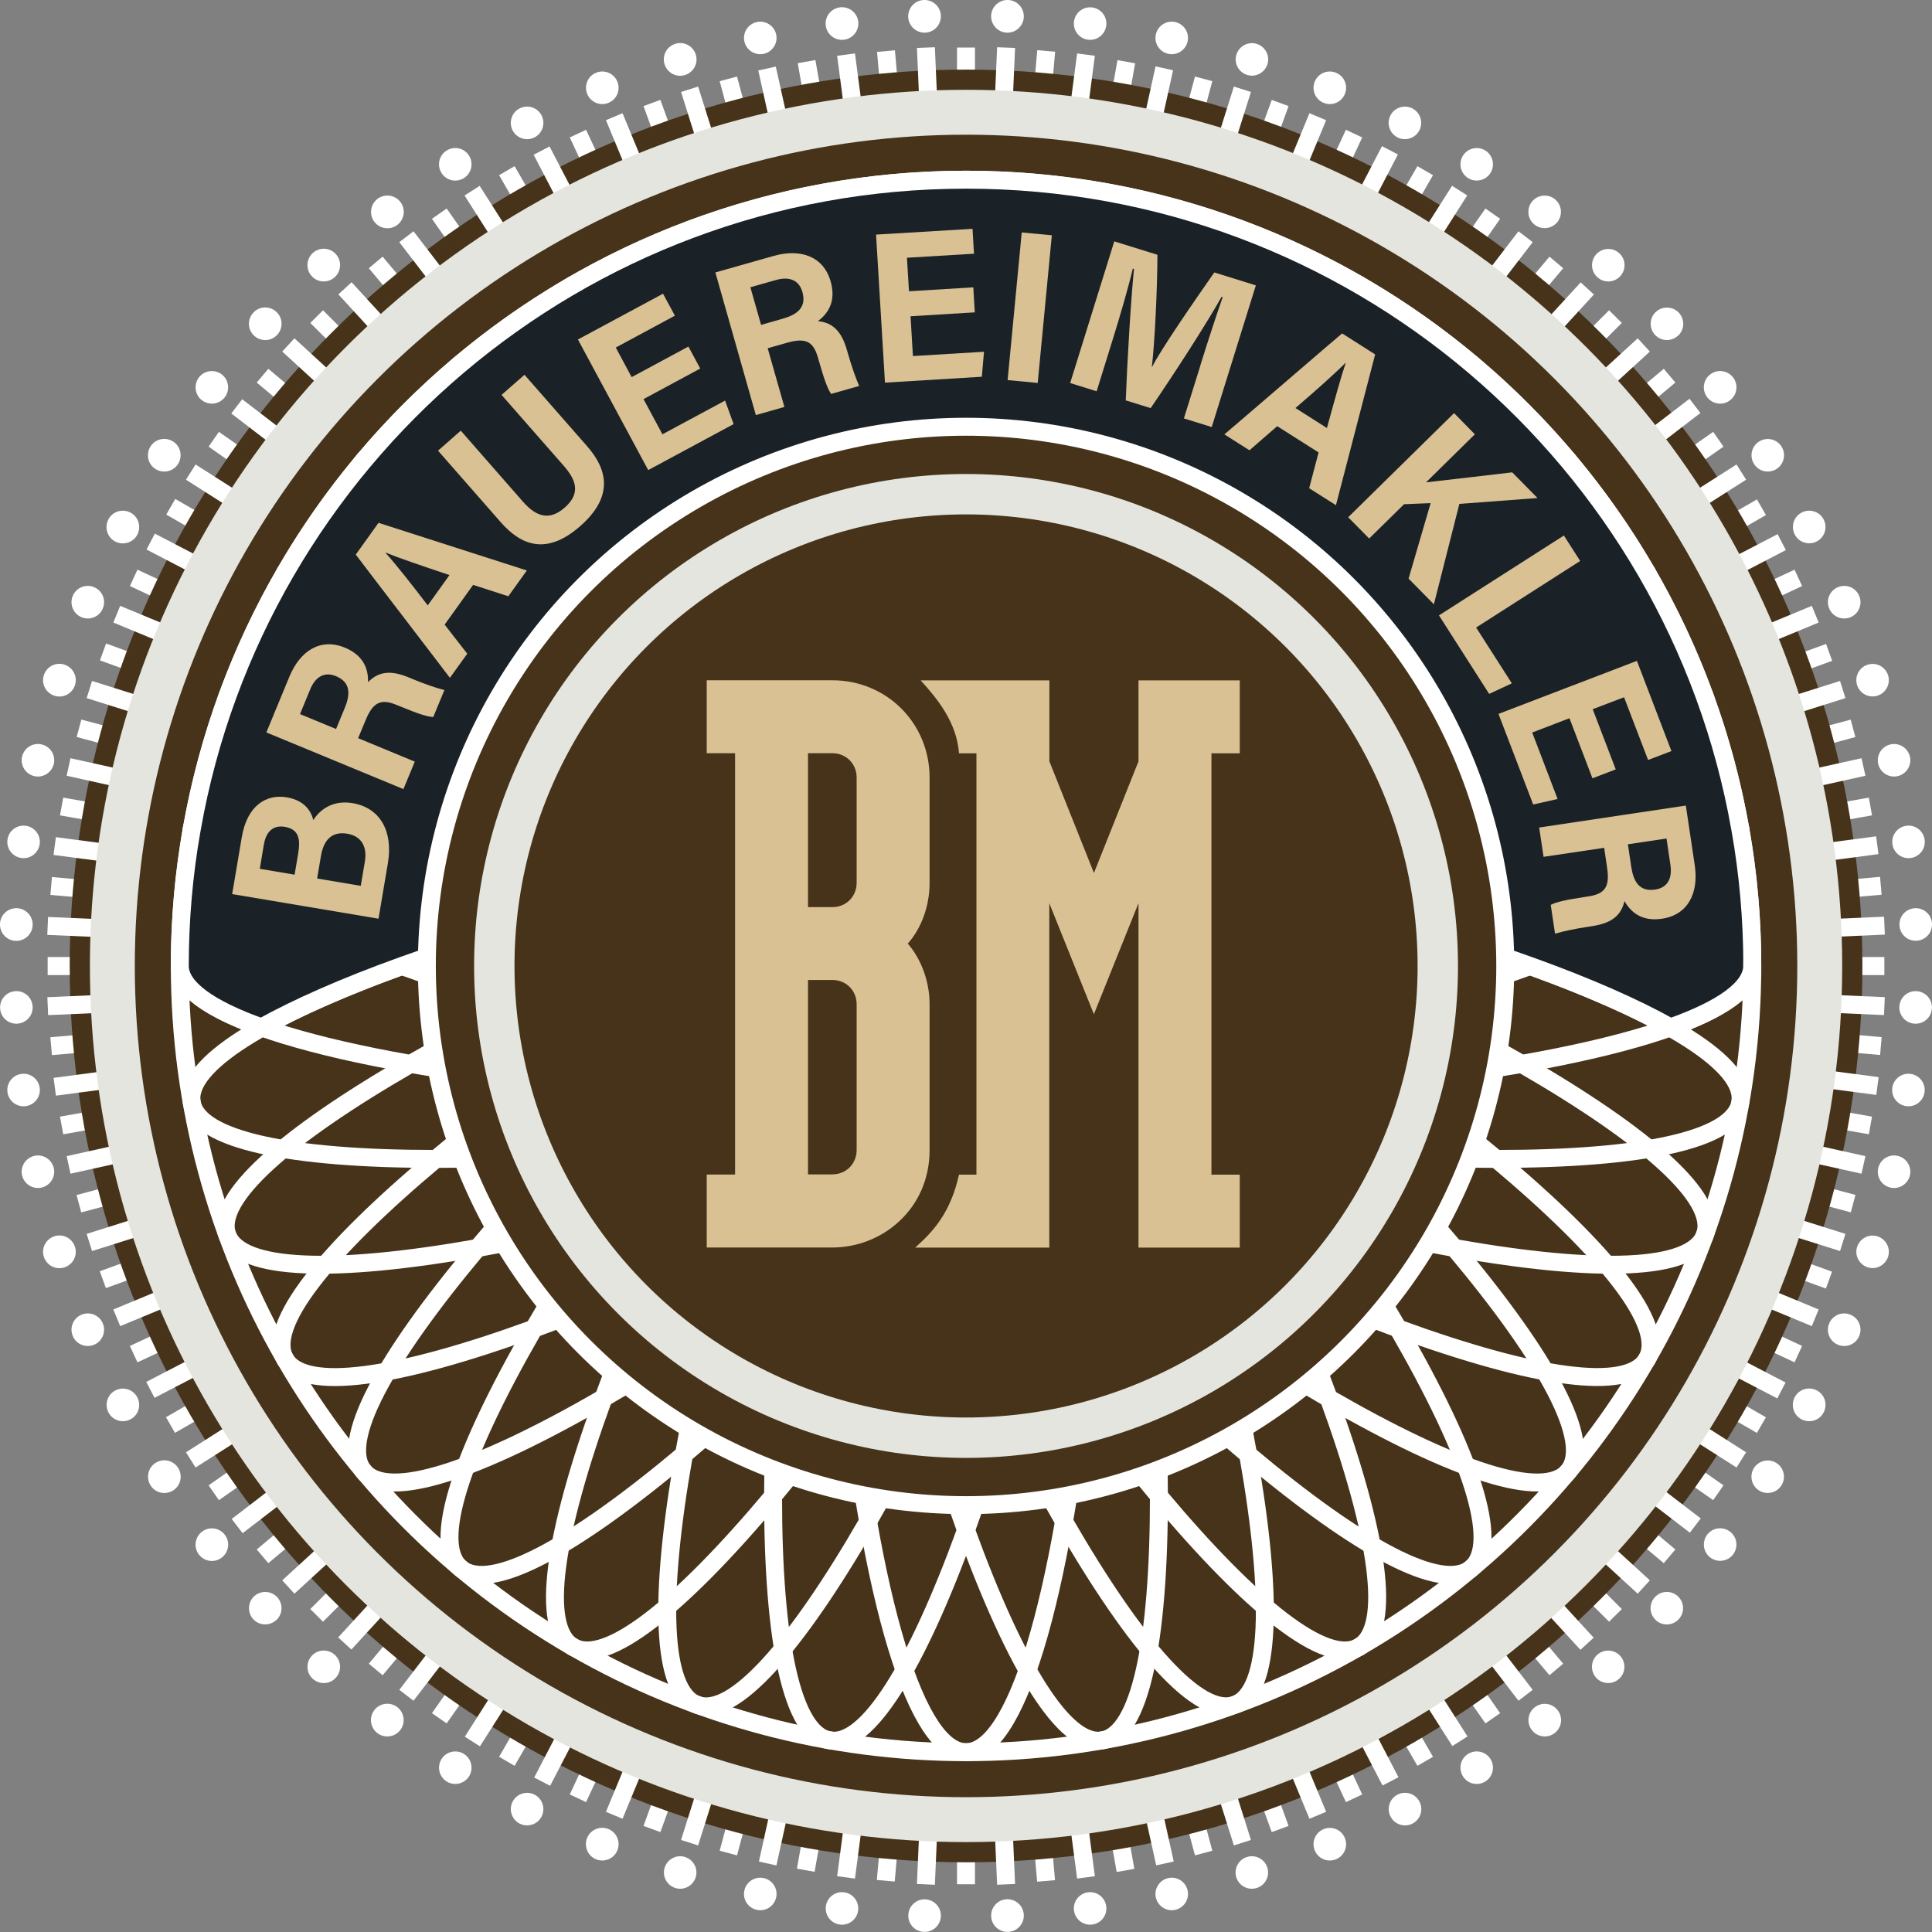 <svg xmlns="http://www.w3.org/2000/svg" id="Ebene_1" data-name="Ebene 1" viewBox="0 0 197.07 197.07"><rect x="0" y="0" width="197.07" height="197.07" fill="#808080" stroke="none"/><defs><style>      .cls-1, .cls-2, .cls-3, .cls-4, .cls-5 {        stroke-miterlimit: 10;      }      .cls-1, .cls-2, .cls-5, .cls-6 {        fill: #46331a;      }      .cls-1, .cls-3, .cls-4 {        stroke: #fff;        stroke-width: 1.83px;      }      .cls-7 {        fill: #d9c193;      }      .cls-7, .cls-8, .cls-6 {        stroke-width: 0px;      }      .cls-2 {        stroke-width: 4.12px;      }      .cls-2, .cls-5 {        stroke: #e4e5df;      }      .cls-8 {        fill: #fff;      }      .cls-3 {        fill: none;      }      .cls-4 {        fill: #1b2227;      }      .cls-5 {        stroke-width: 4.58px;      }    </style></defs><g><g><g><rect class="cls-8" x="97.62" y="4.86" width="1.83" height="187.36" transform="translate(-8.21 8.96) rotate(-5)"></rect><rect class="cls-8" x="97.62" y="4.86" width="1.83" height="187.35" transform="translate(-15.61 18.61) rotate(-10)"></rect><polygon class="cls-8" points="121.89 189.25 73.41 8.28 75.18 7.81 123.66 188.78 121.89 189.25"></polygon><polygon class="cls-8" points="129.72 186.88 65.64 10.82 67.36 10.19 131.44 186.25 129.72 186.88"></polygon><polygon class="cls-8" points="137.29 183.82 58.12 14.02 59.78 13.24 138.95 183.04 137.29 183.82"></polygon><polygon class="cls-8" points="144.58 180.12 50.91 17.87 52.49 16.95 146.17 179.2 144.58 180.12"></polygon><polygon class="cls-8" points="151.52 175.79 44.06 22.32 45.56 21.27 153.02 174.75 151.52 175.79"></polygon><polygon class="cls-8" points="158.05 170.88 37.62 27.36 39.03 26.18 159.45 169.7 158.05 170.88"></polygon><polygon class="cls-8" points="164.13 165.42 31.65 32.94 32.95 31.65 165.43 164.13 164.13 165.42"></polygon><polygon class="cls-8" points="169.71 159.45 26.19 39.02 27.37 37.62 170.89 158.05 169.71 159.45"></polygon><polygon class="cls-8" points="174.75 153.02 21.28 45.56 22.33 44.05 175.8 151.51 174.75 153.02"></polygon><rect class="cls-8" x="97.62" y="4.86" width="1.84" height="187.35" transform="translate(-36.06 134.6) rotate(-60)"></rect><polygon class="cls-8" points="183.05 138.96 13.25 59.78 14.02 58.11 183.82 137.29 183.05 138.96"></polygon><rect class="cls-8" x="97.62" y="4.86" width="1.83" height="187.35" transform="translate(-27.76 157.43) rotate(-70)"></rect><rect class="cls-8" x="97.62" y="4.86" width="1.84" height="187.35" transform="translate(-22.14 168.21) rotate(-75)"></rect><polygon class="cls-8" points="190.63 115.7 6.12 83.17 6.45 81.36 190.95 113.9 190.63 115.7"></polygon><rect class="cls-8" x="97.62" y="4.86" width="1.83" height="187.35" transform="translate(-8.21 188.11) rotate(-85)"></rect><rect class="cls-8" x="4.86" y="97.62" width="187.35" height="1.84"></rect><rect class="cls-8" x="97.62" y="4.85" width="1.83" height="187.35"></rect><rect class="cls-8" x="4.86" y="97.61" width="187.35" height="1.83" transform="translate(-8.23 8.99) rotate(-5.01)"></rect><polygon class="cls-8" points="6.45 115.7 6.12 113.9 190.63 81.36 190.95 83.17 6.45 115.7"></polygon><rect class="cls-8" x="4.86" y="97.62" width="187.35" height="1.84" transform="translate(-22.15 28.86) rotate(-15)"></rect><rect class="cls-8" x="4.86" y="97.62" width="187.35" height="1.83" transform="translate(-27.73 39.58) rotate(-19.97)"></rect><polygon class="cls-8" points="14.02 138.96 13.25 137.29 183.05 58.11 183.82 59.78 14.02 138.96"></polygon><rect class="cls-8" x="4.86" y="97.62" width="187.35" height="1.84" transform="translate(-36.06 62.43) rotate(-29.98)"></rect><polygon class="cls-8" points="22.33 153.02 21.28 151.51 174.75 44.05 175.8 45.56 22.33 153.02"></polygon><polygon class="cls-8" points="27.37 159.45 26.19 158.05 169.71 37.62 170.89 39.02 27.37 159.45"></polygon><polygon class="cls-8" points="32.95 165.42 31.65 164.13 164.13 31.65 165.43 32.94 32.95 165.42"></polygon><polygon class="cls-8" points="39.03 170.88 37.62 169.7 158.05 26.18 159.45 27.36 39.03 170.88"></polygon><polygon class="cls-8" points="45.56 175.79 44.06 174.75 151.52 21.27 153.02 22.32 45.56 175.79"></polygon><polygon class="cls-8" points="52.49 180.12 50.91 179.2 144.58 16.95 146.17 17.87 52.49 180.12"></polygon><polygon class="cls-8" points="59.78 183.82 58.12 183.04 137.29 13.24 138.95 14.02 59.78 183.82"></polygon><polygon class="cls-8" points="67.36 186.88 65.64 186.25 129.72 10.19 131.44 10.82 67.36 186.88"></polygon><polygon class="cls-8" points="75.18 189.25 73.41 188.78 121.89 7.81 123.66 8.28 75.18 189.25"></polygon><rect class="cls-8" x="4.86" y="97.62" width="187.35" height="1.83" transform="translate(-15.68 178.36) rotate(-79.95)"></rect><rect class="cls-8" x="4.86" y="97.62" width="187.36" height="1.83" transform="translate(-8.23 188.08) rotate(-84.99)"></rect></g><circle class="cls-6" cx="98.54" cy="98.53" r="91.43"></circle></g><g><polygon class="cls-8" points="109.87 191.62 85.39 5.69 87.21 5.45 111.68 191.38 109.87 191.62"></polygon><rect class="cls-8" x="97.62" y="4.77" width="1.83" height="187.53" transform="translate(-18.99 23.66) rotate(-12.5)"></rect><polygon class="cls-8" points="125.86 188.24 69.47 9.38 71.21 8.83 127.6 187.68 125.86 188.24"></polygon><polygon class="cls-8" points="133.57 185.52 61.81 12.26 63.5 11.55 135.27 184.81 133.57 185.52"></polygon><rect class="cls-8" x="97.62" y="4.77" width="1.83" height="187.53" transform="translate(-34.36 56.63) rotate(-27.5)"></rect><rect class="cls-8" x="97.62" y="4.77" width="1.83" height="187.53" transform="translate(-37.51 68.37) rotate(-32.5)"></rect><polygon class="cls-8" points="154.89 173.48 40.73 24.7 42.18 23.59 156.34 172.37 154.89 173.48"></polygon><rect class="cls-8" x="97.62" y="4.77" width="1.83" height="187.53" transform="translate(-40.68 92.46) rotate(-42.5)"></rect><polygon class="cls-8" points="167.05 162.56 28.79 35.86 30.03 34.51 168.29 161.2 167.05 162.56"></polygon><rect class="cls-8" x="97.62" y="4.77" width="1.83" height="187.53" transform="translate(-39.62 116.72) rotate(-52.5)"></rect><polygon class="cls-8" points="177.13 149.69 18.97 48.93 19.95 47.38 178.11 148.14 177.13 149.69"></polygon><rect class="cls-8" x="97.62" y="4.77" width="1.83" height="187.53" transform="translate(-34.36 140.44) rotate(-62.5)"></rect><polygon class="cls-8" points="184.81 135.27 11.56 63.5 12.26 61.8 185.51 133.57 184.81 135.27"></polygon><polygon class="cls-8" points="187.69 127.61 8.84 71.21 9.39 69.46 188.24 125.86 187.69 127.61"></polygon><polygon class="cls-8" points="189.88 119.72 6.8 79.13 7.19 77.34 190.28 117.93 189.88 119.72"></polygon><rect class="cls-8" x="97.62" y="4.77" width="1.83" height="187.53" transform="translate(-12.01 183.37) rotate(-82.5)"></rect><rect class="cls-8" x="97.62" y="4.77" width="1.83" height="187.53" transform="translate(-4.2 192.68) rotate(-87.5)"></rect><rect class="cls-8" x="4.77" y="97.62" width="187.53" height="1.83" transform="translate(-4.21 4.4) rotate(-2.51)"></rect><polygon class="cls-8" points="101.71 192.25 93.53 4.89 95.36 4.82 103.54 192.17 101.71 192.25"></polygon><rect class="cls-8" x="4.77" y="97.62" width="187.53" height="1.83" transform="translate(-12.09 13.8) rotate(-7.55)"></rect><polygon class="cls-8" points="7.19 119.72 6.8 117.93 189.88 77.34 190.28 79.13 7.19 119.72"></polygon><polygon class="cls-8" points="9.39 127.61 8.84 125.86 187.69 69.46 188.24 71.21 9.39 127.61"></polygon><polygon class="cls-8" points="12.26 135.27 11.56 133.57 184.81 61.8 185.51 63.5 12.26 135.27"></polygon><rect class="cls-8" x="4.77" y="97.62" width="187.53" height="1.83" transform="translate(-34.33 56.54) rotate(-27.46)"></rect><polygon class="cls-8" points="19.95 149.69 18.97 148.14 177.13 47.38 178.11 48.93 19.95 149.69"></polygon><rect class="cls-8" x="4.77" y="97.62" width="187.53" height="1.83" transform="translate(-39.63 80.44) rotate(-37.54)"></rect><polygon class="cls-8" points="30.03 162.56 28.79 161.2 167.05 34.51 168.29 35.86 30.03 162.56"></polygon><rect class="cls-8" x="4.77" y="97.62" width="187.53" height="1.83" transform="translate(-40.68 104.56) rotate(-47.48)"></rect><polygon class="cls-8" points="42.18 173.48 40.73 172.37 154.89 23.59 156.34 24.7 42.18 173.48"></polygon><rect class="cls-8" x="4.77" y="97.62" width="187.53" height="1.83" transform="translate(-37.5 128.75) rotate(-57.52)"></rect><rect class="cls-8" x="4.77" y="97.62" width="187.53" height="1.83" transform="translate(-34.33 140.53) rotate(-62.54)"></rect><polygon class="cls-8" points="63.5 185.52 61.81 184.81 133.57 11.55 135.27 12.26 63.5 185.52"></polygon><polygon class="cls-8" points="71.21 188.24 69.47 187.68 125.86 8.83 127.6 9.38 71.21 188.24"></polygon><rect class="cls-8" x="4.77" y="97.62" width="187.53" height="1.83" transform="translate(-18.94 173.48) rotate(-77.54)"></rect><polygon class="cls-8" points="87.21 191.62 85.39 191.38 109.87 5.45 111.68 5.69 87.21 191.62"></polygon><polygon class="cls-8" points="95.36 192.25 93.53 192.17 101.71 4.82 103.54 4.89 95.36 192.25"></polygon></g><g><g><path class="cls-8" d="M92.64,1.74c-.04-.92.67-1.7,1.59-1.74.92-.04,1.7.67,1.74,1.59.04.92-.67,1.7-1.59,1.74-.92.04-1.7-.67-1.74-1.59Z"></path><path class="cls-8" d="M101.1,195.47c-.04-.92.67-1.7,1.59-1.74.92-.04,1.7.67,1.74,1.59.04.92-.67,1.7-1.59,1.74-.92.04-1.7-.67-1.74-1.59Z"></path></g><g><path class="cls-8" d="M84.23,2.62c-.12-.91.52-1.75,1.44-1.87.91-.12,1.75.52,1.87,1.43.12.91-.52,1.75-1.44,1.87-.91.12-1.75-.52-1.87-1.43Z"></path><path class="cls-8" d="M109.55,194.88c-.12-.91.52-1.74,1.43-1.86.91-.12,1.74.52,1.86,1.43.12.91-.52,1.74-1.43,1.86-.91.12-1.74-.52-1.86-1.43Z"></path></g><g><path class="cls-8" d="M75.93,4.23c-.2-.9.37-1.78,1.26-1.98.9-.2,1.78.37,1.98,1.26.2.89-.37,1.78-1.26,1.98-.89.2-1.78-.37-1.98-1.26Z"></path><path class="cls-8" d="M117.9,193.55c-.2-.89.37-1.78,1.26-1.98.9-.2,1.78.37,1.98,1.26.2.9-.37,1.78-1.26,1.98-.89.2-1.78-.37-1.98-1.26Z"></path></g><g><path class="cls-8" d="M67.79,6.56c-.28-.88.21-1.81,1.09-2.09.88-.28,1.81.21,2.09,1.09s-.21,1.81-1.09,2.09-1.81-.21-2.09-1.09Z"></path><path class="cls-8" d="M126.11,191.5c-.28-.87.21-1.81,1.08-2.08.87-.28,1.81.21,2.08,1.08.28.87-.21,1.81-1.08,2.08-.87.28-1.81-.21-2.08-1.08Z"></path></g><g><path class="cls-8" d="M59.9,9.59c-.35-.85.05-1.82.9-2.17.85-.35,1.82.05,2.17.9.35.85-.05,1.82-.9,2.17-.85.35-1.82-.05-2.17-.9Z"></path><path class="cls-8" d="M134.11,188.75c-.35-.85.05-1.82.9-2.17.85-.35,1.82.05,2.17.9.35.85-.05,1.82-.9,2.17-.85.35-1.82-.05-2.17-.9Z"></path></g><g><path class="cls-8" d="M52.29,13.3c-.42-.81-.11-1.82.71-2.24.81-.42,1.82-.11,2.24.71.42.81.11,1.82-.71,2.24-.81.42-1.82.11-2.24-.71Z"></path><path class="cls-8" d="M141.84,185.3c-.42-.81-.11-1.82.71-2.24.81-.42,1.82-.11,2.24.71.42.81.11,1.82-.71,2.24-.81.42-1.82.11-2.24-.71Z"></path></g><g><path class="cls-8" d="M45.04,17.65c-.49-.77-.27-1.8.51-2.29.77-.49,1.8-.27,2.29.51.49.77.26,1.8-.51,2.29-.77.49-1.8.27-2.29-.51Z"></path><path class="cls-8" d="M149.23,181.2c-.49-.77-.27-1.8.51-2.29.77-.49,1.8-.27,2.29.51.49.77.26,1.8-.51,2.29-.77.49-1.8.27-2.29-.51Z"></path></g><g><path class="cls-8" d="M38.19,22.63c-.56-.73-.42-1.78.31-2.34.73-.56,1.78-.42,2.34.31.56.73.42,1.78-.31,2.34-.73.56-1.78.42-2.34-.31Z"></path><path class="cls-8" d="M156.25,176.47c-.56-.73-.42-1.77.31-2.33.73-.56,1.77-.42,2.33.31.56.73.42,1.77-.31,2.33-.73.56-1.77.42-2.33-.31Z"></path></g><g><path class="cls-8" d="M31.8,28.17c-.62-.68-.58-1.73.1-2.36.68-.62,1.73-.58,2.35.1.62.68.58,1.73-.1,2.36-.68.62-1.73.58-2.35-.1Z"></path><path class="cls-8" d="M162.82,171.14c-.62-.68-.57-1.73.1-2.34.68-.62,1.73-.57,2.34.1.62.68.57,1.73-.1,2.34-.68.62-1.73.57-2.34-.1Z"></path></g><g><path class="cls-8" d="M25.93,34.25c-.68-.62-.72-1.67-.1-2.35.62-.68,1.67-.72,2.35-.1.68.62.72,1.67.1,2.35-.62.68-1.67.72-2.35.1Z"></path><path class="cls-8" d="M168.9,165.26c-.68-.62-.72-1.67-.1-2.34.62-.68,1.67-.72,2.34-.1.68.62.72,1.67.1,2.34-.62.68-1.67.72-2.35.1Z"></path></g><g><path class="cls-8" d="M20.6,40.83c-.73-.56-.86-1.6-.31-2.33s1.6-.86,2.33-.31c.73.56.86,1.6.31,2.33-.56.73-1.6.86-2.33.31Z"></path><path class="cls-8" d="M174.45,158.87c-.73-.56-.86-1.6-.31-2.33.56-.73,1.6-.86,2.33-.31.73.56.86,1.6.31,2.33-.56.73-1.6.86-2.33.31Z"></path></g><g><path class="cls-8" d="M15.86,47.84c-.78-.49-1-1.52-.51-2.3.49-.78,1.52-1,2.3-.51.78.49,1,1.52.51,2.3-.5.78-1.53,1-2.3.51Z"></path><path class="cls-8" d="M179.42,152.03c-.77-.49-1-1.52-.51-2.29.49-.77,1.52-1,2.29-.51.77.49,1,1.52.51,2.29-.49.77-1.52,1-2.29.51Z"></path></g><g><path class="cls-8" d="M11.76,55.24c-.82-.42-1.13-1.43-.71-2.25s1.43-1.13,2.25-.71c.82.42,1.13,1.43.71,2.25-.42.82-1.43,1.13-2.25.71Z"></path><path class="cls-8" d="M183.77,144.78c-.82-.42-1.13-1.43-.71-2.25.42-.82,1.43-1.13,2.25-.71.82.42,1.13,1.43.71,2.25-.42.82-1.43,1.13-2.25.71Z"></path></g><g><path class="cls-8" d="M8.32,62.96c-.85-.35-1.25-1.32-.9-2.17.35-.85,1.32-1.25,2.17-.9.85.35,1.25,1.32.9,2.17-.35.85-1.32,1.25-2.17.9Z"></path><path class="cls-8" d="M187.48,137.17c-.85-.35-1.25-1.32-.9-2.17.35-.85,1.32-1.25,2.17-.9.85.35,1.25,1.32.9,2.17-.35.85-1.32,1.25-2.17.9Z"></path></g><g><path class="cls-8" d="M5.56,70.97c-.88-.28-1.37-1.21-1.09-2.09.28-.88,1.21-1.37,2.09-1.09s1.37,1.21,1.09,2.09-1.21,1.37-2.09,1.09Z"></path><path class="cls-8" d="M190.51,129.27c-.87-.28-1.36-1.21-1.08-2.08.28-.87,1.21-1.36,2.08-1.08.87.28,1.36,1.21,1.08,2.08-.28.87-1.21,1.36-2.08,1.08Z"></path></g><g><path class="cls-8" d="M3.51,79.17c-.89-.2-1.46-1.08-1.26-1.98.2-.9,1.09-1.46,1.98-1.26.9.2,1.46,1.08,1.26,1.98-.2.89-1.09,1.46-1.98,1.26Z"></path><path class="cls-8" d="M192.84,121.14c-.9-.2-1.46-1.08-1.26-1.98.2-.89,1.08-1.46,1.98-1.26.89.2,1.46,1.08,1.26,1.98-.2.89-1.08,1.46-1.98,1.26Z"></path></g><g><path class="cls-8" d="M2.19,87.52c-.91-.12-1.55-.95-1.43-1.86.12-.91.95-1.55,1.86-1.43.91.12,1.55.95,1.43,1.86-.12.91-.95,1.55-1.86,1.43Z"></path><path class="cls-8" d="M194.45,112.83c-.91-.12-1.55-.95-1.43-1.86.12-.91.95-1.55,1.86-1.43.91.12,1.55.95,1.43,1.86-.12.91-.95,1.55-1.86,1.43Z"></path></g><g><path class="cls-8" d="M1.59,95.97c-.92-.04-1.63-.82-1.59-1.74.04-.92.82-1.63,1.74-1.59.92.04,1.63.82,1.59,1.74-.04.92-.82,1.63-1.74,1.59Z"></path><path class="cls-8" d="M195.33,104.42c-.92-.04-1.63-.81-1.59-1.73.04-.92.81-1.63,1.73-1.59.92.04,1.63.81,1.59,1.73-.04.92-.81,1.63-1.73,1.59Z"></path></g><g><path class="cls-8" d="M1.74,104.42c-.92.04-1.69-.67-1.73-1.59-.04-.92.67-1.69,1.59-1.73.92-.04,1.69.67,1.73,1.59.04.92-.67,1.69-1.59,1.73Z"></path><path class="cls-8" d="M195.48,95.96c-.92.04-1.69-.67-1.73-1.59s.67-1.69,1.59-1.73c.92-.04,1.69.67,1.73,1.59.04.92-.67,1.69-1.59,1.73Z"></path></g><g><path class="cls-8" d="M2.62,112.83c-.91.12-1.74-.52-1.86-1.43-.12-.91.52-1.74,1.43-1.86.91-.12,1.74.52,1.86,1.43.12.91-.52,1.74-1.43,1.86Z"></path><path class="cls-8" d="M194.89,87.52c-.91.12-1.74-.52-1.86-1.43-.12-.91.52-1.74,1.43-1.86.91-.12,1.74.52,1.86,1.43.12.91-.52,1.74-1.43,1.86Z"></path></g><g><path class="cls-8" d="M4.23,121.14c-.89.2-1.78-.37-1.98-1.26-.2-.89.37-1.78,1.26-1.98.9-.2,1.78.37,1.98,1.26.2.89-.37,1.78-1.26,1.98Z"></path><path class="cls-8" d="M193.56,79.17c-.89.2-1.78-.37-1.98-1.26-.2-.89.37-1.78,1.26-1.98.89-.2,1.78.37,1.98,1.26.2.89-.37,1.78-1.26,1.98Z"></path></g><g><path class="cls-8" d="M6.56,129.28c-.88.28-1.81-.21-2.09-1.09-.28-.88.21-1.81,1.09-2.09.88-.28,1.81.21,2.09,1.09s-.21,1.81-1.09,2.09Z"></path><path class="cls-8" d="M191.51,70.96c-.87.28-1.81-.21-2.08-1.08-.28-.87.21-1.81,1.08-2.08.87-.28,1.81.21,2.08,1.08s-.21,1.81-1.08,2.08Z"></path></g><g><path class="cls-8" d="M9.59,137.17c-.85.35-1.82-.05-2.17-.9-.35-.85.05-1.82.9-2.17.85-.35,1.82.05,2.17.9.35.85-.05,1.82-.9,2.17Z"></path><path class="cls-8" d="M188.75,62.96c-.85.35-1.82-.05-2.17-.9-.35-.85.05-1.82.9-2.17.85-.35,1.82.05,2.17.9.35.85-.05,1.82-.9,2.17Z"></path></g><g><path class="cls-8" d="M13.3,144.78c-.81.42-1.82.11-2.24-.71-.42-.81-.11-1.82.71-2.24.81-.42,1.82-.11,2.24.71.42.81.11,1.82-.71,2.24Z"></path><path class="cls-8" d="M185.31,55.23c-.81.42-1.82.11-2.24-.71-.42-.81-.11-1.82.71-2.24.81-.42,1.82-.11,2.24.71.42.81.11,1.82-.71,2.24Z"></path></g><g><path class="cls-8" d="M17.66,152.03c-.78.49-1.81.27-2.3-.51-.49-.78-.27-1.81.51-2.3.78-.5,1.81-.27,2.3.51.49.78.27,1.81-.51,2.3Z"></path><path class="cls-8" d="M181.21,47.84c-.77.49-1.8.27-2.29-.51-.49-.77-.27-1.8.51-2.29.77-.49,1.8-.27,2.29.51.49.77.26,1.8-.51,2.29Z"></path></g><g><path class="cls-8" d="M22.62,158.88c-.73.56-1.77.42-2.33-.31-.56-.73-.42-1.77.31-2.33.73-.56,1.77-.42,2.33.31.56.73.42,1.77-.31,2.33Z"></path><path class="cls-8" d="M176.47,40.83c-.73.56-1.77.42-2.33-.31-.56-.73-.42-1.77.31-2.33.73-.56,1.77-.42,2.33.31.56.73.42,1.77-.31,2.33Z"></path></g><g><path class="cls-8" d="M28.17,165.26c-.68.62-1.73.57-2.34-.1s-.57-1.73.1-2.34c.68-.62,1.73-.57,2.35.1.62.68.57,1.73-.1,2.34Z"></path><path class="cls-8" d="M171.15,34.25c-.68.62-1.73.57-2.34-.1-.62-.68-.57-1.73.1-2.34.68-.62,1.73-.57,2.35.1.62.68.57,1.73-.1,2.34Z"></path></g><g><path class="cls-8" d="M34.25,171.14c-.62.68-1.67.72-2.35.1-.68-.62-.72-1.67-.1-2.34.62-.68,1.67-.72,2.35-.1.68.62.72,1.67.1,2.34Z"></path><path class="cls-8" d="M165.27,28.17c-.62.68-1.67.72-2.34.1-.68-.62-.72-1.67-.1-2.34s1.67-.72,2.34-.1c.68.62.72,1.67.1,2.34Z"></path></g><g><path class="cls-8" d="M40.83,176.47c-.56.73-1.61.87-2.34.31-.73-.56-.87-1.61-.31-2.34.56-.73,1.61-.87,2.34-.31.73.56.87,1.61.31,2.34Z"></path><path class="cls-8" d="M158.88,22.62c-.56.73-1.6.86-2.33.31s-.86-1.6-.31-2.33c.56-.73,1.6-.86,2.33-.31.73.56.86,1.6.31,2.33Z"></path></g><g><path class="cls-8" d="M47.84,181.2c-.49.77-1.52,1-2.29.51-.77-.49-1-1.52-.51-2.29.49-.77,1.52-1,2.29-.51.77.49,1,1.52.51,2.29Z"></path><path class="cls-8" d="M152.03,17.65c-.49.77-1.52,1-2.29.51-.77-.49-1-1.52-.51-2.29.49-.77,1.52-1,2.29-.51.77.49,1,1.52.51,2.29Z"></path></g><g><path class="cls-8" d="M55.24,185.3c-.42.81-1.43,1.13-2.24.71-.81-.42-1.13-1.43-.71-2.24s1.43-1.13,2.24-.71c.81.42,1.13,1.43.71,2.24Z"></path><path class="cls-8" d="M144.78,13.3c-.42.81-1.43,1.13-2.24.71s-1.13-1.43-.71-2.24c.42-.81,1.43-1.13,2.24-.71.81.42,1.13,1.43.71,2.24Z"></path></g><g><path class="cls-8" d="M62.97,188.75c-.35.85-1.33,1.25-2.18.9s-1.25-1.33-.9-2.18c.35-.85,1.33-1.25,2.18-.9.85.35,1.25,1.33.9,2.18Z"></path><path class="cls-8" d="M137.18,9.59c-.35.85-1.32,1.25-2.17.9-.85-.35-1.25-1.32-.9-2.17.35-.85,1.32-1.25,2.17-.9.85.35,1.25,1.32.9,2.17Z"></path></g><g><path class="cls-8" d="M70.96,191.5c-.28.87-1.21,1.36-2.08,1.08-.87-.28-1.36-1.21-1.08-2.08.28-.87,1.21-1.36,2.08-1.08.87.28,1.36,1.21,1.08,2.08Z"></path><path class="cls-8" d="M129.28,6.56c-.28.87-1.21,1.36-2.08,1.08-.87-.28-1.36-1.21-1.08-2.08.28-.87,1.21-1.36,2.08-1.08.87.28,1.36,1.21,1.08,2.08Z"></path></g><g><path class="cls-8" d="M79.17,193.55c-.2.89-1.08,1.46-1.98,1.26-.9-.2-1.46-1.08-1.26-1.98.2-.89,1.08-1.46,1.98-1.26.89.2,1.46,1.08,1.26,1.98Z"></path><path class="cls-8" d="M121.14,4.23c-.2.89-1.08,1.46-1.98,1.26-.89-.2-1.46-1.08-1.26-1.98.2-.89,1.08-1.46,1.98-1.26.89.2,1.46,1.08,1.26,1.98Z"></path></g><g><path class="cls-8" d="M87.53,194.88c-.12.91-.95,1.55-1.86,1.43-.91-.12-1.55-.95-1.43-1.86.12-.91.95-1.55,1.86-1.43.91.12,1.55.95,1.43,1.86Z"></path><path class="cls-8" d="M112.84,2.62c-.12.91-.95,1.55-1.86,1.43-.91-.12-1.55-.95-1.43-1.86.12-.91.95-1.55,1.86-1.43.91.12,1.55.95,1.43,1.86Z"></path></g><g><path class="cls-8" d="M95.97,195.47c-.04.92-.81,1.63-1.73,1.59-.92-.04-1.63-.81-1.59-1.73s.81-1.63,1.73-1.59c.92.04,1.63.81,1.59,1.73Z"></path><path class="cls-8" d="M104.43,1.74c-.04.92-.82,1.63-1.74,1.59-.92-.04-1.63-.82-1.59-1.74.04-.92.82-1.63,1.74-1.59.92.04,1.63.82,1.59,1.74Z"></path></g></g></g><circle class="cls-5" cx="98.54" cy="98.53" r="87.08"></circle><g><circle class="cls-1" cx="98.54" cy="98.53" r="80.2"></circle><g><ellipse class="cls-3" cx="98.54" cy="98.53" rx="14.12" ry="80.2"></ellipse><path class="cls-3" d="M84.63,100.99c-7.69-43.62-7.7-80.08-.02-81.43,7.68-1.35,20.14,32.91,27.83,76.53,7.69,43.62,7.7,80.08.02,81.43-7.68,1.35-20.14-32.91-27.83-76.53Z"></path><path class="cls-3" d="M85.27,103.36c-15.15-41.62-21.49-77.53-14.16-80.19,7.33-2.67,25.55,28.91,40.7,70.53,15.15,41.62,21.49,77.53,14.16,80.19-7.33,2.67-25.55-28.91-40.7-70.54Z"></path><path class="cls-3" d="M86.31,105.59c-22.15-38.36-34.63-72.62-27.87-76.52,6.75-3.9,30.18,24.04,52.33,62.4,22.15,38.36,34.63,72.62,27.87,76.52-6.75,3.9-30.18-24.04-52.33-62.4Z"></path><path class="cls-3" d="M87.72,107.61c-28.47-33.93-46.71-65.5-40.74-70.51,5.97-5.01,33.9,18.43,62.37,52.36,28.47,33.93,46.71,65.5,40.74,70.51-5.97,5.01-33.9-18.43-62.37-52.36Z"></path><path class="cls-3" d="M89.46,109.35c-33.93-28.47-57.37-56.4-52.36-62.37,5.01-5.97,36.58,12.26,70.51,40.74,33.93,28.47,57.37,56.4,52.36,62.37-5.01,5.97-36.58-12.26-70.51-40.74Z"></path><path class="cls-3" d="M91.48,110.76c-38.36-22.15-66.3-45.58-62.4-52.33,3.9-6.75,38.16,5.73,76.52,27.87,38.36,22.15,66.3,45.58,62.4,52.33-3.9,6.75-38.16-5.73-76.52-27.87Z"></path><path class="cls-3" d="M93.71,111.8c-41.62-15.15-73.2-33.37-70.53-40.7,2.67-7.33,38.57-.99,80.19,14.16,41.62,15.15,73.2,33.37,70.54,40.7-2.67,7.33-38.57.99-80.19-14.16Z"></path><path class="cls-3" d="M96.08,112.44c-43.62-7.69-77.89-20.15-76.53-27.83,1.35-7.68,37.81-7.67,81.43.02,43.62,7.69,77.89,20.15,76.53,27.83-1.35,7.68-37.81,7.67-81.43-.02Z"></path><ellipse class="cls-3" cx="98.54" cy="98.53" rx="80.2" ry="14.12"></ellipse><path class="cls-3" d="M100.99,112.44c-43.62,7.69-80.08,7.7-81.43.02-1.35-7.68,32.91-20.14,76.53-27.83,43.62-7.69,80.08-7.7,81.43-.02s-32.91,20.14-76.53,27.83Z"></path><path class="cls-3" d="M103.37,111.8c-41.62,15.15-77.53,21.49-80.19,14.16-2.67-7.33,28.91-25.55,70.53-40.7,41.62-15.15,77.53-21.49,80.19-14.16,2.67,7.33-28.91,25.55-70.54,40.7Z"></path><path class="cls-3" d="M105.6,110.76c-38.36,22.15-72.62,34.63-76.52,27.87-3.9-6.75,24.04-30.18,62.4-52.33,38.36-22.15,72.62-34.63,76.52-27.87,3.9,6.75-24.04,30.18-62.4,52.33Z"></path><path class="cls-3" d="M107.61,109.35c-33.93,28.47-65.5,46.71-70.51,40.74-5.01-5.97,18.43-33.9,52.36-62.37,33.93-28.47,65.5-46.71,70.51-40.74,5.01,5.97-18.43,33.9-52.36,62.37Z"></path><path class="cls-3" d="M109.35,107.61c-28.47,33.93-56.4,57.37-62.37,52.36-5.97-5.01,12.26-36.58,40.74-70.51,28.47-33.93,56.4-57.37,62.37-52.36,5.97,5.01-12.26,36.58-40.74,70.51Z"></path><path class="cls-3" d="M110.77,105.59c-22.15,38.36-45.58,66.3-52.33,62.4-6.75-3.9,5.73-38.16,27.87-76.52,22.15-38.36,45.58-66.3,52.33-62.4,6.75,3.9-5.73,38.16-27.87,76.52Z"></path><path class="cls-3" d="M111.81,103.36c-15.15,41.62-33.37,73.2-40.7,70.54-7.33-2.67-.99-38.57,14.16-80.19,15.15-41.62,33.37-73.2,40.7-70.53,7.33,2.67.99,38.57-14.16,80.19Z"></path><path class="cls-3" d="M112.44,100.99c-7.69,43.62-20.15,77.89-27.83,76.53-7.68-1.35-7.67-37.81.02-81.43,7.69-43.62,20.15-77.89,27.83-76.53,7.68,1.35,7.67,37.81-.02,81.43Z"></path></g><path class="cls-4" d="M178.73,98.53c0,2.24-3.01,4.39-8.34,6.27-3.6-2.02-8.44-4.16-14.31-6.27-13.85-5.03-33.31-10.05-55.1-13.9-.38-.08-.79-.13-1.17-.2h-2.55c-.38.08-.79.13-1.17.2-21.78,3.85-41.24,8.88-55.1,13.9-5.87,2.12-10.71,4.26-14.31,6.27-5.33-1.89-8.34-4.03-8.34-6.27,0-4.72.41-9.36,1.2-13.85v-.08s0-.05.03-.08C26.2,46.9,59.03,18.33,98.54,18.33s72.34,28.57,78.97,66.19c.03.03.03.05.03.08v.08c.79,4.49,1.2,9.13,1.2,13.85Z"></path><circle class="cls-1" cx="98.54" cy="98.53" r="55"></circle></g><circle class="cls-2" cx="98.54" cy="98.53" r="48.12"></circle><path class="cls-7" d="M111.58,89.06l4.55-11.4v-8.26h10.33v7.44h-2.89v42.98h2.89v7.44h-10.33v-35.13l-4.55,11.32-4.55-11.32v35.13h-13.68c1.84-1.65,3.59-3.51,4.47-7.44h1.78v-42.98h-1.78c-.22-3.18-2.28-5.65-3.91-7.44h13.13v8.26l4.55,11.4Z"></path><path class="cls-7" d="M74.98,76.83h-2.89v-7.44h12.81c5.54,0,9.92,4.38,9.92,9.92v10.74c0,3.97-2.23,6.2-2.23,6.2,0,0,2.23,2.31,2.23,6.2v14.88c0,5.95-4.79,9.92-9.92,9.92h-12.81v-7.44h2.89v-42.97ZM87.38,90.05v-10.74c0-1.4-1.07-2.48-2.48-2.48h-2.48v15.7h2.48c1.4,0,2.48-1.07,2.48-2.48ZM87.38,117.32v-14.88c0-1.41-1.07-2.48-2.48-2.48h-2.48v19.83h2.48c1.4,0,2.48-1.07,2.48-2.48Z"></path><g><path class="cls-7" d="M23.68,91.21l.98-5.8c.55-3.27,2.52-4.43,4.59-4.08,1.88.32,2.5,1.48,2.71,2.32.64-1.02,1.94-2.07,3.99-1.73,2.87.48,4.15,2.92,3.62,6.1l-.96,5.69-14.92-2.51ZM30.43,86.93c.26-1.57-.11-2.37-1.38-2.59-1.23-.21-1.93.54-2.14,1.84l-.41,2.44,3.55.6.39-2.29ZM36.8,90.35l.42-2.48c.23-1.38-.25-2.57-1.8-2.83-1.45-.24-2.38.48-2.69,2.31l-.38,2.26,4.45.75Z"></path><path class="cls-7" d="M36.54,75.3l5.77,2.39-1.16,2.8-13.98-5.78,2.35-5.69c1.09-2.64,3.18-3.98,5.65-2.96,1.91.79,2.41,2.17,2.37,3.53,1.11-1.16,2.41-1.21,4.15-.49l.36.15c1.24.51,2.44.93,3.28,1.14l-1.14,2.75c-.67-.04-1.63-.37-3.35-1.08l-.37-.15c-1.6-.66-2.4-.31-3.16,1.51l-.79,1.9ZM34.28,74.36l.88-2.13c.56-1.35.66-2.62-.89-3.26-1.29-.53-2.16.2-2.63,1.35l-1.04,2.52,3.68,1.52Z"></path><path class="cls-7" d="M45.36,63.72l2.3,2.96-1.77,2.46c-.36-.5-9.19-12-9.6-12.57l2.32-3.24,15.13,4.86-1.89,2.63-3.59-1.16-2.91,4.06ZM45.85,58.66c-3.04-1.02-5.18-1.75-6.53-2.3v.02c1.14,1.28,2.66,3.21,4.31,5.37l2.22-3.09Z"></path><path class="cls-7" d="M47,43.93l6.34,7.24c1.13,1.28,2.51,2.15,4.26.61,1.74-1.53,1.07-2.93-.1-4.27l-6.34-7.23,2.34-2.05,6.39,7.29c2.09,2.38,2.72,5.14-.71,8.15-3.38,2.96-5.97,2.03-8.1-.4l-6.4-7.3,2.32-2.04Z"></path><path class="cls-7" d="M71.43,37.59l-5.79,3.12,1.93,3.59,6.39-3.44.87,2.4-8.71,4.69-7.17-13.32,8.68-4.67,1.21,2.24-6.03,3.25,1.62,3.02,5.79-3.12,1.21,2.25Z"></path><path class="cls-7" d="M78.3,35.5l1.71,6.01-2.91.83-4.13-14.55,5.93-1.68c2.75-.78,5.1.03,5.83,2.6.56,1.98-.21,3.23-1.3,4.05,1.6.15,2.44,1.14,2.96,2.95l.11.38c.37,1.29.79,2.49,1.14,3.28l-2.86.81c-.38-.55-.72-1.51-1.23-3.3l-.11-.38c-.47-1.67-1.25-2.08-3.15-1.54l-1.98.56ZM77.63,33.14l2.21-.63c1.41-.4,2.46-1.11,2.01-2.72-.38-1.35-1.5-1.57-2.69-1.23l-2.62.74,1.09,3.83Z"></path><path class="cls-7" d="M99.44,31.86l-6.56.4.24,4.06,7.25-.44-.22,2.55-9.88.6-.91-15.1,9.84-.59.15,2.54-6.84.41.21,3.42,6.56-.4.15,2.55Z"></path><path class="cls-7" d="M107.29,24l-1.44,15.06-3.07-.29,1.44-15.06,3.07.29Z"></path><path class="cls-7" d="M122.43,37.3c.76-2.46,1.72-5.38,2.29-6.99l-.11-.04c-1.57,2.79-4.71,7.66-7.24,11.36l-2.54-.79c.14-3.74.52-10.27.84-13.4l-.12-.04c-.4,1.73-1.31,4.87-2.09,7.36l-1.6,5.15-2.7-.84,4.5-14.45,4.4,1.37c-.01,3.7-.29,9.13-.57,11.45h.02c.89-1.77,4.2-6.57,6.35-9.65l4.24,1.32-4.5,14.45-2.84-.88,1.68-5.39Z"></path><path class="cls-7" d="M130.28,43.47l-2.83,2.46-2.56-1.62c.48-.39,11.46-9.85,12.01-10.3l3.37,2.14-4,15.38-2.73-1.73.96-3.65-4.22-2.68ZM135.35,43.66c.85-3.09,1.45-5.27,1.92-6.65h-.02c-1.21,1.21-3.05,2.84-5.11,4.61l3.21,2.04Z"></path><path class="cls-7" d="M148.32,42.14l2.12,2.16-4.98,4.9c2.6-.3,6.25-.71,8.79-1.02l2.58,2.62-7.97.6-2.6,10.24-2.58-2.62,2.25-7.7-2.71.11-3.56,3.5-2.14-2.17,10.79-10.61Z"></path><path class="cls-7" d="M159.52,54.62l1.66,2.6-10.61,6.79,3.64,5.69-2.31,1.08-5.12-8.01,12.75-8.15Z"></path><path class="cls-7" d="M162.44,79.4l-2.35-6.14-3.8,1.46,2.59,6.78-2.49.56-3.54-9.24,14.12-5.41,3.52,9.2-2.38.91-2.45-6.4-3.2,1.22,2.35,6.14-2.38.91Z"></path><path class="cls-7" d="M163.63,86.48l-6.18.92-.45-2.99,14.96-2.24.91,6.09c.42,2.82-.68,5.05-3.32,5.45-2.04.31-3.18-.62-3.85-1.8-.35,1.57-1.45,2.28-3.3,2.56l-.39.06c-1.33.2-2.57.46-3.39.71l-.44-2.94c.6-.31,1.59-.52,3.43-.8l.39-.06c1.71-.26,2.22-.97,1.93-2.92l-.3-2.04ZM166.05,86.12l.34,2.28c.22,1.45.78,2.59,2.44,2.34,1.38-.21,1.74-1.28,1.56-2.51l-.4-2.7-3.94.59Z"></path></g></svg>